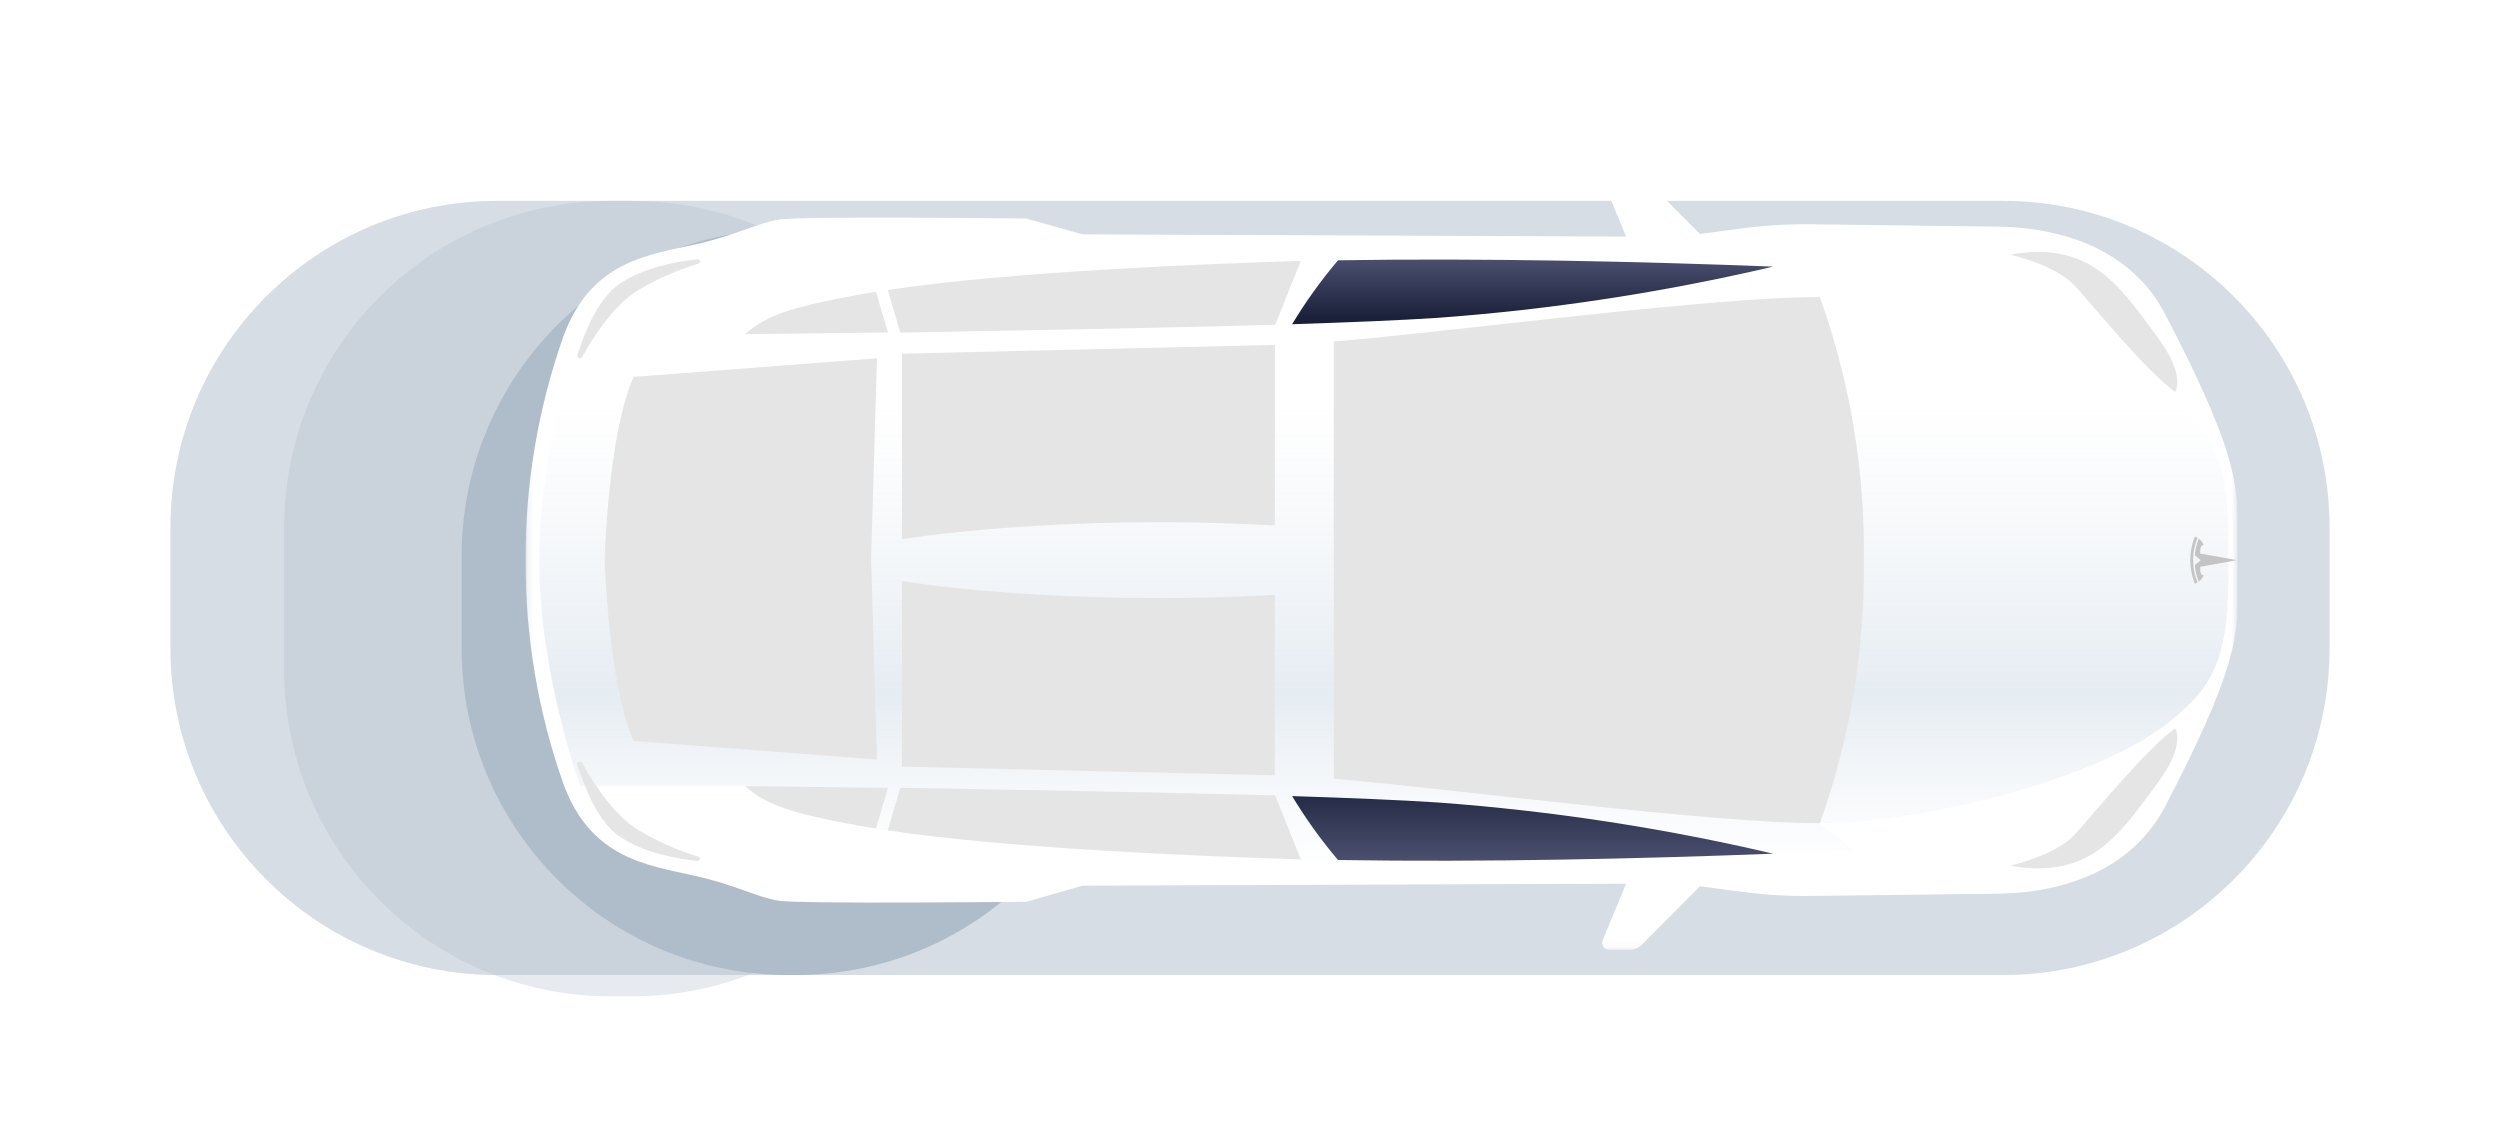 <svg width="405" height="182" viewBox="0 0 405 182" fill="none" xmlns="http://www.w3.org/2000/svg">
<mask id="mask0_2_84" style="mask-type:luminance" maskUnits="userSpaceOnUse" x="0" y="0" width="405" height="182">
<path d="M405 0H0V181.79H405V0Z" fill="white"/>
</mask>
<g mask="url(#mask0_2_84)">
<g opacity="0.3" filter="url(#filter0_f_2_84)">
<g filter="url(#filter1_d_2_84)">
<path d="M324.46 28.542H80.54C51.309 28.542 27.614 52.237 27.614 81.468V101.027C27.614 130.258 51.309 153.954 80.54 153.954H324.46C353.69 153.954 377.386 130.258 377.386 101.027V81.468C377.386 52.237 353.69 28.542 324.46 28.542Z" fill="#AFBCCA"/>
</g>
</g>
<g opacity="0.3" filter="url(#filter2_f_2_84)">
<g filter="url(#filter3_d_2_84)">
<path d="M324.46 28.542H80.54C51.309 28.542 27.614 52.237 27.614 81.468V101.027C27.614 130.258 51.309 153.954 80.54 153.954H324.46C353.69 153.954 377.386 130.258 377.386 101.027V81.468C377.386 52.237 353.69 28.542 324.46 28.542Z" fill="#AFBCCA"/>
</g>
</g>
<g opacity="0.3" filter="url(#filter4_f_2_84)">
<g filter="url(#filter5_d_2_84)">
<path d="M102.401 28.542H98.949C69.719 28.542 46.023 52.237 46.023 81.468V104.479C46.023 133.71 69.719 157.406 98.949 157.406H102.401C131.631 157.406 155.327 133.71 155.327 104.479V81.468C155.327 52.237 131.631 28.542 102.401 28.542Z" fill="#AFBCCA"/>
</g>
</g>
<g filter="url(#filter6_f_2_84)">
<g filter="url(#filter7_d_2_84)">
<path d="M128.864 33.144H127.713C98.483 33.144 74.787 56.84 74.787 86.07V101.028C74.787 130.258 98.483 153.954 127.713 153.954H128.864C158.094 153.954 181.79 130.258 181.79 101.028V86.07C181.79 56.84 158.094 33.144 128.864 33.144Z" fill="#AFBCCA"/>
</g>
</g>
<mask id="mask1_2_84" style="mask-type:luminance" maskUnits="userSpaceOnUse" x="85" y="27" width="278" height="127">
<path d="M362.429 27.614H85.142V153.877H362.429V27.614Z" fill="white"/>
</mask>
<g mask="url(#mask1_2_84)">
<path d="M350.728 50.844C345.987 41.731 336.219 36.945 323.77 36.715L293.498 36.335C289.652 36.287 285.806 36.518 281.993 37.025L272.017 38.36L175.393 37.969L166.269 35.403C166.269 35.403 129.646 34.954 126.114 35.576C122.582 36.197 119.21 38.118 112.652 39.591C104.886 41.328 95.658 42.352 91.228 54.606C87.15 66.216 85.091 78.44 85.142 90.745C85.091 103.047 87.149 115.267 91.228 126.873C95.658 139.127 104.886 140.151 112.652 141.9C119.222 143.372 122.593 145.351 126.114 145.915C129.635 146.479 166.269 146.088 166.269 146.088L175.393 143.476L272.04 143.131L282.016 144.454C285.829 144.967 289.674 145.198 293.521 145.144L323.793 144.776C336.242 144.546 346.01 139.76 350.751 130.647C361.739 109.557 362.452 103.632 362.452 97.281V84.222C362.429 77.847 361.716 71.922 350.728 50.844Z" fill="white"/>
<path d="M352.58 65.398C340.246 54.652 309.652 48.048 294.822 48.14L300.574 43.687C275.607 42.536 241.412 41.57 210.83 42.272C196.333 42.571 159.296 43.722 136.618 48.209C129.128 49.682 124.158 50.936 120.718 54.134H94.001C94.001 54.134 87.351 72.405 87.351 90.745C87.351 109.085 94.001 127.356 94.001 127.356H120.718C124.169 130.555 129.128 131.809 136.618 133.282C159.296 137.735 196.333 138.885 210.738 139.207C241.366 139.921 275.561 138.885 300.482 137.804L294.73 133.351C309.56 133.431 340.154 126.827 352.488 116.092C357.838 111.49 360.991 107.279 360.991 93.967V87.535C361.083 74.223 357.93 70.058 352.58 65.398Z" fill="url(#paint0_linear_2_84)"/>
<path d="M206.585 52.615L210.738 42.26C195.597 42.721 163.208 44.021 143.821 46.978L145.846 53.881C161.816 53.593 188.164 53.133 206.585 52.615Z" fill="#E5E5E5"/>
<path d="M141.9 47.265C140.07 47.565 138.298 47.875 136.618 48.209C129.128 49.682 124.158 50.936 120.718 54.134C120.718 54.134 130.198 54.042 143.856 53.858L141.9 47.265Z" fill="#E5E5E5"/>
<path d="M216.756 42.168C214.005 45.415 211.519 48.878 209.323 52.523C218.723 52.224 226.996 51.879 232.921 51.488C251.216 50.151 269.379 47.377 287.239 43.192C265.988 42.364 240.561 41.789 216.756 42.168Z" fill="url(#paint1_linear_2_84)"/>
<path d="M146.122 57.298V87.34C146.122 87.34 171.435 83.152 206.527 85.131V55.872L146.122 57.298Z" fill="#E5E5E5"/>
<path d="M325.611 41.259C325.611 41.259 332.986 42.813 336.265 46.448C339.544 50.084 347.702 60.106 352.373 63.5C352.373 63.5 354.214 60.865 349.462 54.548C343.318 46.241 338.624 38.912 325.611 41.259Z" fill="#E5E5E5"/>
<path d="M113.124 42.709C113.217 42.689 113.298 42.633 113.35 42.553C113.402 42.474 113.42 42.377 113.4 42.283C113.38 42.19 113.324 42.109 113.244 42.057C113.164 42.005 113.067 41.987 112.974 42.007C109.523 42.376 104.391 43.33 100.514 45.885C96.843 48.324 94.715 53.847 93.541 57.528C93.52 57.623 93.532 57.721 93.576 57.808C93.62 57.894 93.693 57.962 93.781 58C93.87 58.038 93.969 58.044 94.062 58.017C94.155 57.99 94.235 57.931 94.289 57.851C96.21 54.399 99.536 49.336 103.321 47.047C106.403 45.213 109.694 43.757 113.124 42.709Z" fill="#E5E5E5"/>
<path d="M264.757 41.524L259.649 29.201C259.576 29.026 259.549 28.836 259.568 28.648C259.588 28.459 259.653 28.278 259.759 28.121C259.865 27.964 260.008 27.836 260.176 27.747C260.343 27.659 260.529 27.613 260.719 27.614H263.929C264.319 27.613 264.704 27.69 265.063 27.84C265.423 27.99 265.749 28.211 266.023 28.488L278.99 41.524H264.757Z" fill="white"/>
<path d="M206.585 128.864L210.738 139.219C195.597 138.759 163.208 137.47 143.821 134.513L145.846 127.61C161.816 127.886 188.164 128.357 206.585 128.864Z" fill="#E5E5E5"/>
<path d="M141.9 134.214C140.07 133.926 138.298 133.615 136.618 133.282C129.128 131.809 124.158 130.555 120.718 127.356C120.718 127.356 130.198 127.437 143.856 127.633L141.9 134.214Z" fill="#E5E5E5"/>
<path d="M216.756 139.322C214.005 136.075 211.519 132.612 209.323 128.967C218.723 129.266 226.996 129.612 232.921 130.003C251.216 131.34 269.379 134.114 287.239 138.298C265.988 139.115 240.561 139.702 216.756 139.322Z" fill="url(#paint2_linear_2_84)"/>
<path d="M294.822 48.14C277.862 48.002 234.693 53.824 216.077 55.319V126.16C234.716 127.713 277.862 133.466 294.822 133.351C299.708 119.697 302.12 105.281 301.944 90.78C302.128 76.256 299.716 61.816 294.822 48.14Z" fill="#E5E5E5"/>
<path d="M146.122 124.192V94.139C146.122 94.139 171.435 98.339 206.527 96.36V125.608L146.122 124.192Z" fill="#E5E5E5"/>
<path d="M325.611 140.231C325.611 140.231 332.986 138.678 336.265 135.031C339.544 131.383 347.702 121.373 352.373 117.979C352.373 117.979 354.214 120.626 349.462 126.931C343.318 135.249 338.624 142.578 325.611 140.231Z" fill="#E5E5E5"/>
<path d="M113.124 138.782C113.205 138.811 113.272 138.869 113.313 138.945C113.354 139.02 113.367 139.107 113.349 139.191C113.331 139.276 113.283 139.35 113.214 139.402C113.145 139.454 113.06 139.478 112.974 139.472C109.523 139.115 104.391 138.16 100.514 135.606C96.843 133.201 94.761 127.633 93.541 123.974C93.499 123.867 93.5 123.747 93.545 123.642C93.591 123.537 93.676 123.453 93.783 123.41C93.89 123.367 94.009 123.369 94.115 123.415C94.221 123.459 94.304 123.545 94.347 123.652C96.268 127.103 99.593 132.166 103.379 134.444C106.443 136.272 109.714 137.729 113.124 138.782Z" fill="#E5E5E5"/>
<path d="M264.757 139.955L259.649 152.278C259.574 152.454 259.545 152.645 259.562 152.835C259.581 153.026 259.645 153.207 259.752 153.366C259.858 153.525 260.002 153.655 260.171 153.744C260.339 153.833 260.528 153.879 260.719 153.877H263.929C264.715 153.874 265.467 153.558 266.023 153.003L278.99 139.955H264.757Z" fill="white"/>
<path d="M142.072 58.046L102.665 61.049C98.546 70.024 97.948 90.55 97.948 90.55C97.948 90.55 98.546 111.064 102.665 120.039L142.072 123.042L141.117 90.55L142.072 58.046Z" fill="#E5E5E5"/>
<path d="M362.429 90.745L356.423 89.675C356.423 88.663 356.538 88.341 356.987 88.295C356.829 87.885 356.563 87.527 356.216 87.259C355.835 88.113 355.616 89.029 355.572 89.963L356.527 90.745L355.572 91.528C355.616 92.458 355.835 93.371 356.216 94.22C356.565 93.959 356.831 93.604 356.987 93.196C356.538 93.196 356.423 92.828 356.423 91.815L362.429 90.745Z" fill="#C4C4C4"/>
<path d="M355.295 90.745C355.275 89.508 355.519 88.28 356.009 87.144C355.87 87.059 355.724 86.985 355.572 86.925C354.574 89.374 354.574 92.116 355.572 94.565C355.572 94.565 355.733 94.496 356.009 94.347C355.52 93.21 355.277 91.983 355.295 90.745Z" fill="#C4C4C4"/>
</g>
</g>
<defs>
<filter id="filter0_f_2_84" x="3.614" y="4.542" width="397.773" height="173.412" filterUnits="userSpaceOnUse" color-interpolation-filters="sRGB">
<feFlood flood-opacity="0" result="BackgroundImageFix"/>
<feBlend mode="normal" in="SourceGraphic" in2="BackgroundImageFix" result="shape"/>
<feGaussianBlur stdDeviation="12" result="effect1_foregroundBlur_2_84"/>
</filter>
<filter id="filter1_d_2_84" x="23.614" y="28.542" width="357.773" height="133.412" filterUnits="userSpaceOnUse" color-interpolation-filters="sRGB">
<feFlood flood-opacity="0" result="BackgroundImageFix"/>
<feColorMatrix in="SourceAlpha" type="matrix" values="0 0 0 0 0 0 0 0 0 0 0 0 0 0 0 0 0 0 127 0" result="hardAlpha"/>
<feOffset dy="4"/>
<feGaussianBlur stdDeviation="2"/>
<feComposite in2="hardAlpha" operator="out"/>
<feColorMatrix type="matrix" values="0 0 0 0 0 0 0 0 0 0 0 0 0 0 0 0 0 0 0.25 0"/>
<feBlend mode="normal" in2="BackgroundImageFix" result="effect1_dropShadow_2_84"/>
<feBlend mode="normal" in="SourceGraphic" in2="effect1_dropShadow_2_84" result="shape"/>
</filter>
<filter id="filter2_f_2_84" x="3.614" y="4.542" width="397.773" height="173.412" filterUnits="userSpaceOnUse" color-interpolation-filters="sRGB">
<feFlood flood-opacity="0" result="BackgroundImageFix"/>
<feBlend mode="normal" in="SourceGraphic" in2="BackgroundImageFix" result="shape"/>
<feGaussianBlur stdDeviation="12" result="effect1_foregroundBlur_2_84"/>
</filter>
<filter id="filter3_d_2_84" x="23.614" y="28.542" width="357.773" height="133.412" filterUnits="userSpaceOnUse" color-interpolation-filters="sRGB">
<feFlood flood-opacity="0" result="BackgroundImageFix"/>
<feColorMatrix in="SourceAlpha" type="matrix" values="0 0 0 0 0 0 0 0 0 0 0 0 0 0 0 0 0 0 127 0" result="hardAlpha"/>
<feOffset dy="4"/>
<feGaussianBlur stdDeviation="2"/>
<feComposite in2="hardAlpha" operator="out"/>
<feColorMatrix type="matrix" values="0 0 0 0 0 0 0 0 0 0 0 0 0 0 0 0 0 0 0.25 0"/>
<feBlend mode="normal" in2="BackgroundImageFix" result="effect1_dropShadow_2_84"/>
<feBlend mode="normal" in="SourceGraphic" in2="effect1_dropShadow_2_84" result="shape"/>
</filter>
<filter id="filter4_f_2_84" x="27.023" y="9.542" width="147.304" height="166.864" filterUnits="userSpaceOnUse" color-interpolation-filters="sRGB">
<feFlood flood-opacity="0" result="BackgroundImageFix"/>
<feBlend mode="normal" in="SourceGraphic" in2="BackgroundImageFix" result="shape"/>
<feGaussianBlur stdDeviation="9.5" result="effect1_foregroundBlur_2_84"/>
</filter>
<filter id="filter5_d_2_84" x="42.023" y="28.542" width="117.304" height="136.864" filterUnits="userSpaceOnUse" color-interpolation-filters="sRGB">
<feFlood flood-opacity="0" result="BackgroundImageFix"/>
<feColorMatrix in="SourceAlpha" type="matrix" values="0 0 0 0 0 0 0 0 0 0 0 0 0 0 0 0 0 0 127 0" result="hardAlpha"/>
<feOffset dy="4"/>
<feGaussianBlur stdDeviation="2"/>
<feComposite in2="hardAlpha" operator="out"/>
<feColorMatrix type="matrix" values="0 0 0 0 0 0 0 0 0 0 0 0 0 0 0 0 0 0 0.25 0"/>
<feBlend mode="normal" in2="BackgroundImageFix" result="effect1_dropShadow_2_84"/>
<feBlend mode="normal" in="SourceGraphic" in2="effect1_dropShadow_2_84" result="shape"/>
</filter>
<filter id="filter6_f_2_84" x="55.787" y="14.144" width="145.003" height="158.81" filterUnits="userSpaceOnUse" color-interpolation-filters="sRGB">
<feFlood flood-opacity="0" result="BackgroundImageFix"/>
<feBlend mode="normal" in="SourceGraphic" in2="BackgroundImageFix" result="shape"/>
<feGaussianBlur stdDeviation="9.5" result="effect1_foregroundBlur_2_84"/>
</filter>
<filter id="filter7_d_2_84" x="70.787" y="33.144" width="115.003" height="128.81" filterUnits="userSpaceOnUse" color-interpolation-filters="sRGB">
<feFlood flood-opacity="0" result="BackgroundImageFix"/>
<feColorMatrix in="SourceAlpha" type="matrix" values="0 0 0 0 0 0 0 0 0 0 0 0 0 0 0 0 0 0 127 0" result="hardAlpha"/>
<feOffset dy="4"/>
<feGaussianBlur stdDeviation="2"/>
<feComposite in2="hardAlpha" operator="out"/>
<feColorMatrix type="matrix" values="0 0 0 0 0 0 0 0 0 0 0 0 0 0 0 0 0 0 0.25 0"/>
<feBlend mode="normal" in2="BackgroundImageFix" result="effect1_dropShadow_2_84"/>
<feBlend mode="normal" in="SourceGraphic" in2="effect1_dropShadow_2_84" result="shape"/>
</filter>
<linearGradient id="paint0_linear_2_84" x1="224.223" y1="155.453" x2="224.223" y2="55.446" gradientUnits="userSpaceOnUse">
<stop offset="0.14" stop-color="#EFF3F7" stop-opacity="0"/>
<stop offset="0.43" stop-color="#E5ECF2"/>
<stop offset="0.9" stop-color="#EFF3F7" stop-opacity="0"/>
</linearGradient>
<linearGradient id="paint1_linear_2_84" x1="287" y1="51.5" x2="287" y2="42" gradientUnits="userSpaceOnUse">
<stop stop-color="#1B203A"/>
<stop offset="0.559" stop-color="#353B57"/>
<stop offset="1" stop-color="#494F6D"/>
</linearGradient>
<linearGradient id="paint2_linear_2_84" x1="287.239" y1="126.479" x2="287.239" y2="139.548" gradientUnits="userSpaceOnUse">
<stop stop-color="#1B203A"/>
<stop offset="0.503" stop-color="#353B57"/>
<stop offset="1" stop-color="#494F6D"/>
</linearGradient>
</defs>
</svg>
